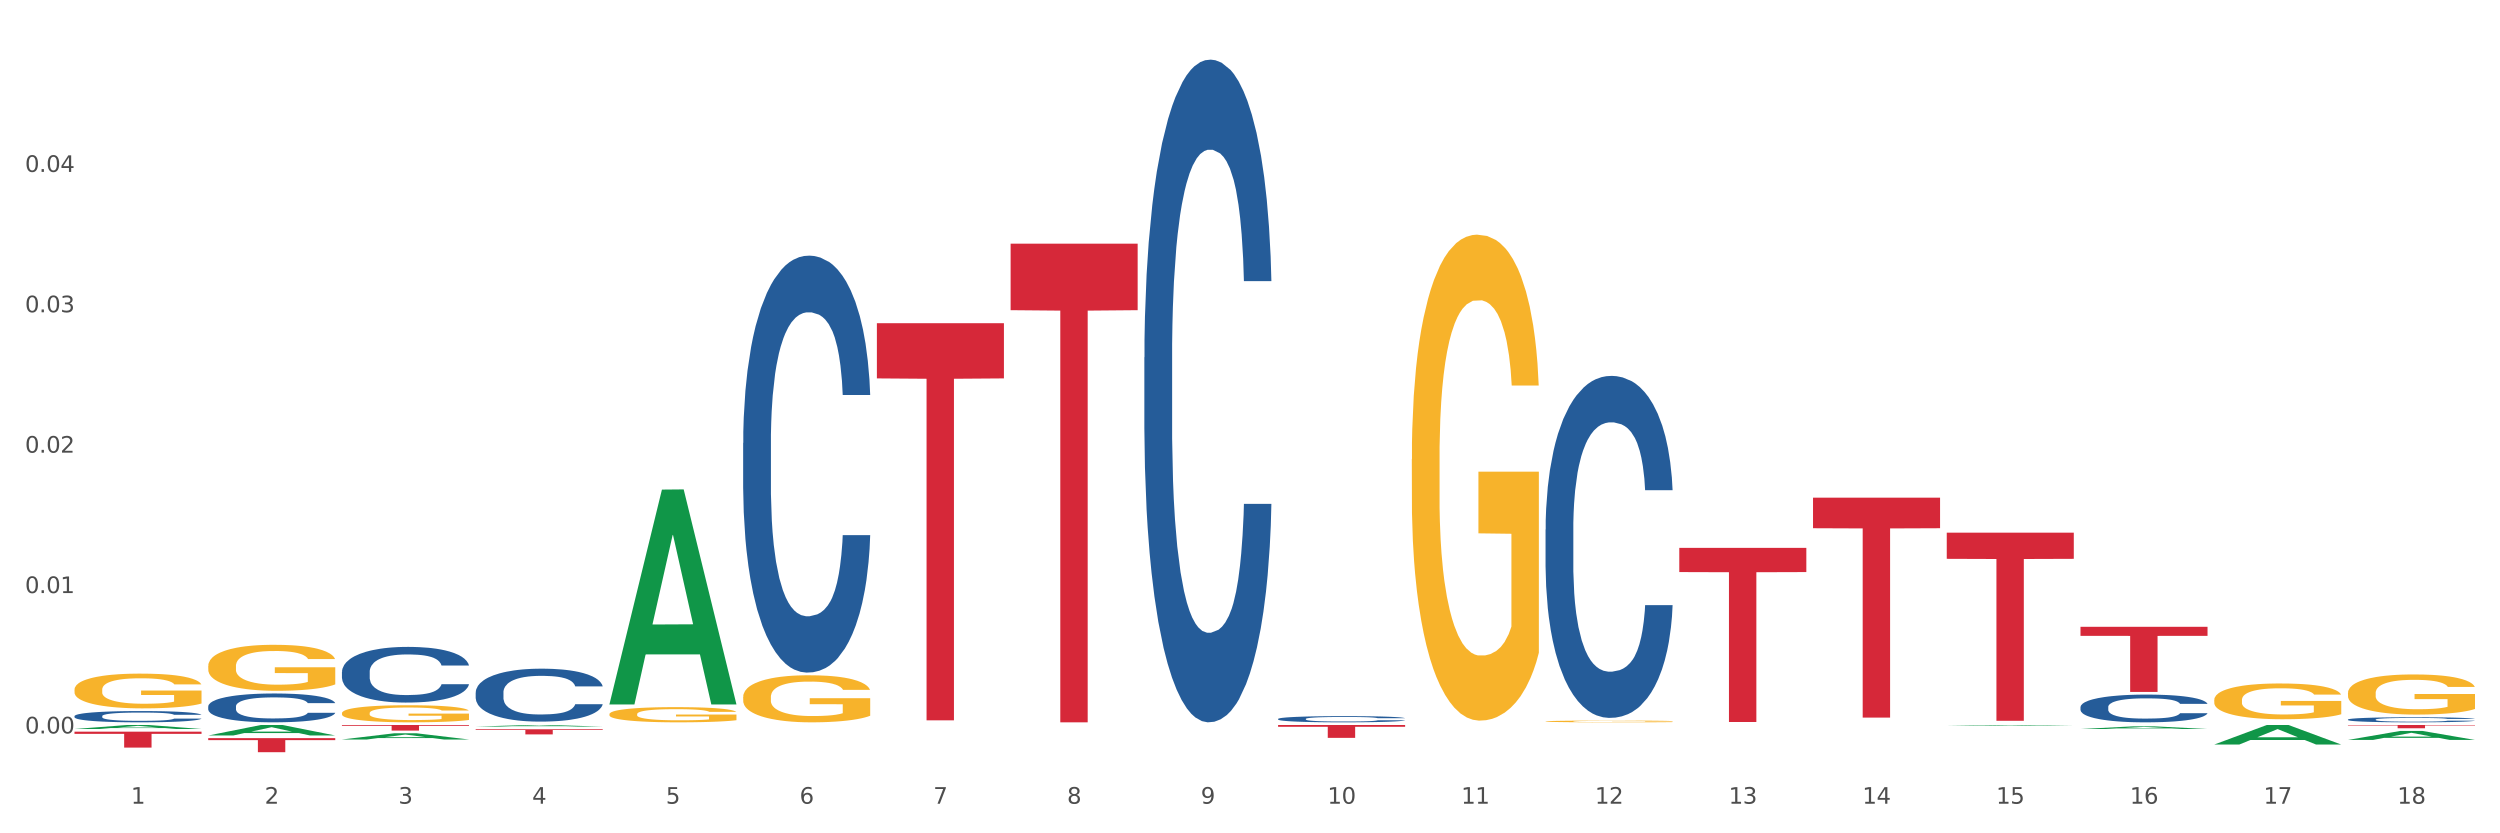 <?xml version="1.0" encoding="utf-8" standalone="no"?>
<!DOCTYPE svg PUBLIC "-//W3C//DTD SVG 1.1//EN"
  "http://www.w3.org/Graphics/SVG/1.1/DTD/svg11.dtd">
<svg xmlns:xlink="http://www.w3.org/1999/xlink" width="1080pt" height="360pt" viewBox="0 0 1080 360" xmlns="http://www.w3.org/2000/svg" version="1.1">
 <rect x="0" y="0" width="1080" height="360" fill="#333333" stroke="none"/>
 <defs>
  <style type="text/css">*{stroke-linejoin: round; stroke-linecap: butt}</style>
 </defs>
 <g id="figure_1">
  <g id="patch_1">
   <path d="M 0 360 
L 1080 360 
L 1080 0 
L 0 0 
z
" style="fill: #ffffff; stroke: #ffffff; stroke-linejoin: miter"/>
  </g>
  <g id="axes_1">
   <g id="matplotlib.axis_1">
    <g id="xtick_1">
     <g id="text_1">
      <!-- 1 -->
      <g style="fill: #4d4d4d" transform="translate(56.563 347.204) scale(0.096 -0.096)">
       <defs>
        <path id="DejaVuSans-31" d="M 794 531 
L 1825 531 
L 1825 4091 
L 703 3866 
L 703 4441 
L 1819 4666 
L 2450 4666 
L 2450 531 
L 3481 531 
L 3481 0 
L 794 0 
L 794 531 
z
" transform="scale(0.016)"/>
       </defs>
       <use xlink:href="#DejaVuSans-31"/>
      </g>
     </g>
    </g>
    <g id="xtick_2">
     <g id="text_2">
      <!-- 2 -->
      <g style="fill: #4d4d4d" transform="translate(114.336 347.204) scale(0.096 -0.096)">
       <defs>
        <path id="DejaVuSans-32" d="M 1228 531 
L 3431 531 
L 3431 0 
L 469 0 
L 469 531 
Q 828 903 1448 1529 
Q 2069 2156 2228 2338 
Q 2531 2678 2651 2914 
Q 2772 3150 2772 3378 
Q 2772 3750 2511 3984 
Q 2250 4219 1831 4219 
Q 1534 4219 1204 4116 
Q 875 4013 500 3803 
L 500 4441 
Q 881 4594 1212 4672 
Q 1544 4750 1819 4750 
Q 2544 4750 2975 4387 
Q 3406 4025 3406 3419 
Q 3406 3131 3298 2873 
Q 3191 2616 2906 2266 
Q 2828 2175 2409 1742 
Q 1991 1309 1228 531 
z
" transform="scale(0.016)"/>
       </defs>
       <use xlink:href="#DejaVuSans-32"/>
      </g>
     </g>
    </g>
    <g id="xtick_3">
     <g id="text_3">
      <!-- 3 -->
      <g style="fill: #4d4d4d" transform="translate(172.109 347.204) scale(0.096 -0.096)">
       <defs>
        <path id="DejaVuSans-33" d="M 2597 2516 
Q 3050 2419 3304 2112 
Q 3559 1806 3559 1356 
Q 3559 666 3084 287 
Q 2609 -91 1734 -91 
Q 1441 -91 1130 -33 
Q 819 25 488 141 
L 488 750 
Q 750 597 1062 519 
Q 1375 441 1716 441 
Q 2309 441 2620 675 
Q 2931 909 2931 1356 
Q 2931 1769 2642 2001 
Q 2353 2234 1838 2234 
L 1294 2234 
L 1294 2753 
L 1863 2753 
Q 2328 2753 2575 2939 
Q 2822 3125 2822 3475 
Q 2822 3834 2567 4026 
Q 2313 4219 1838 4219 
Q 1578 4219 1281 4162 
Q 984 4106 628 3988 
L 628 4550 
Q 988 4650 1302 4700 
Q 1616 4750 1894 4750 
Q 2613 4750 3031 4423 
Q 3450 4097 3450 3541 
Q 3450 3153 3228 2886 
Q 3006 2619 2597 2516 
z
" transform="scale(0.016)"/>
       </defs>
       <use xlink:href="#DejaVuSans-33"/>
      </g>
     </g>
    </g>
    <g id="xtick_4">
     <g id="text_4">
      <!-- 4 -->
      <g style="fill: #4d4d4d" transform="translate(229.882 347.204) scale(0.096 -0.096)">
       <defs>
        <path id="DejaVuSans-34" d="M 2419 4116 
L 825 1625 
L 2419 1625 
L 2419 4116 
z
M 2253 4666 
L 3047 4666 
L 3047 1625 
L 3713 1625 
L 3713 1100 
L 3047 1100 
L 3047 0 
L 2419 0 
L 2419 1100 
L 313 1100 
L 313 1709 
L 2253 4666 
z
" transform="scale(0.016)"/>
       </defs>
       <use xlink:href="#DejaVuSans-34"/>
      </g>
     </g>
    </g>
    <g id="xtick_5">
     <g id="text_5">
      <!-- 5 -->
      <g style="fill: #4d4d4d" transform="translate(287.655 347.204) scale(0.096 -0.096)">
       <defs>
        <path id="DejaVuSans-35" d="M 691 4666 
L 3169 4666 
L 3169 4134 
L 1269 4134 
L 1269 2991 
Q 1406 3038 1543 3061 
Q 1681 3084 1819 3084 
Q 2600 3084 3056 2656 
Q 3513 2228 3513 1497 
Q 3513 744 3044 326 
Q 2575 -91 1722 -91 
Q 1428 -91 1123 -41 
Q 819 9 494 109 
L 494 744 
Q 775 591 1075 516 
Q 1375 441 1709 441 
Q 2250 441 2565 725 
Q 2881 1009 2881 1497 
Q 2881 1984 2565 2268 
Q 2250 2553 1709 2553 
Q 1456 2553 1204 2497 
Q 953 2441 691 2322 
L 691 4666 
z
" transform="scale(0.016)"/>
       </defs>
       <use xlink:href="#DejaVuSans-35"/>
      </g>
     </g>
    </g>
    <g id="xtick_6">
     <g id="text_6">
      <!-- 6 -->
      <g style="fill: #4d4d4d" transform="translate(345.428 347.204) scale(0.096 -0.096)">
       <defs>
        <path id="DejaVuSans-36" d="M 2113 2584 
Q 1688 2584 1439 2293 
Q 1191 2003 1191 1497 
Q 1191 994 1439 701 
Q 1688 409 2113 409 
Q 2538 409 2786 701 
Q 3034 994 3034 1497 
Q 3034 2003 2786 2293 
Q 2538 2584 2113 2584 
z
M 3366 4563 
L 3366 3988 
Q 3128 4100 2886 4159 
Q 2644 4219 2406 4219 
Q 1781 4219 1451 3797 
Q 1122 3375 1075 2522 
Q 1259 2794 1537 2939 
Q 1816 3084 2150 3084 
Q 2853 3084 3261 2657 
Q 3669 2231 3669 1497 
Q 3669 778 3244 343 
Q 2819 -91 2113 -91 
Q 1303 -91 875 529 
Q 447 1150 447 2328 
Q 447 3434 972 4092 
Q 1497 4750 2381 4750 
Q 2619 4750 2861 4703 
Q 3103 4656 3366 4563 
z
" transform="scale(0.016)"/>
       </defs>
       <use xlink:href="#DejaVuSans-36"/>
      </g>
     </g>
    </g>
    <g id="xtick_7">
     <g id="text_7">
      <!-- 7 -->
      <g style="fill: #4d4d4d" transform="translate(403.201 347.204) scale(0.096 -0.096)">
       <defs>
        <path id="DejaVuSans-37" d="M 525 4666 
L 3525 4666 
L 3525 4397 
L 1831 0 
L 1172 0 
L 2766 4134 
L 525 4134 
L 525 4666 
z
" transform="scale(0.016)"/>
       </defs>
       <use xlink:href="#DejaVuSans-37"/>
      </g>
     </g>
    </g>
    <g id="xtick_8">
     <g id="text_8">
      <!-- 8 -->
      <g style="fill: #4d4d4d" transform="translate(460.974 347.204) scale(0.096 -0.096)">
       <defs>
        <path id="DejaVuSans-38" d="M 2034 2216 
Q 1584 2216 1326 1975 
Q 1069 1734 1069 1313 
Q 1069 891 1326 650 
Q 1584 409 2034 409 
Q 2484 409 2743 651 
Q 3003 894 3003 1313 
Q 3003 1734 2745 1975 
Q 2488 2216 2034 2216 
z
M 1403 2484 
Q 997 2584 770 2862 
Q 544 3141 544 3541 
Q 544 4100 942 4425 
Q 1341 4750 2034 4750 
Q 2731 4750 3128 4425 
Q 3525 4100 3525 3541 
Q 3525 3141 3298 2862 
Q 3072 2584 2669 2484 
Q 3125 2378 3379 2068 
Q 3634 1759 3634 1313 
Q 3634 634 3220 271 
Q 2806 -91 2034 -91 
Q 1263 -91 848 271 
Q 434 634 434 1313 
Q 434 1759 690 2068 
Q 947 2378 1403 2484 
z
M 1172 3481 
Q 1172 3119 1398 2916 
Q 1625 2713 2034 2713 
Q 2441 2713 2670 2916 
Q 2900 3119 2900 3481 
Q 2900 3844 2670 4047 
Q 2441 4250 2034 4250 
Q 1625 4250 1398 4047 
Q 1172 3844 1172 3481 
z
" transform="scale(0.016)"/>
       </defs>
       <use xlink:href="#DejaVuSans-38"/>
      </g>
     </g>
    </g>
    <g id="xtick_9">
     <g id="text_9">
      <!-- 9 -->
      <g style="fill: #4d4d4d" transform="translate(518.747 347.204) scale(0.096 -0.096)">
       <defs>
        <path id="DejaVuSans-39" d="M 703 97 
L 703 672 
Q 941 559 1184 500 
Q 1428 441 1663 441 
Q 2288 441 2617 861 
Q 2947 1281 2994 2138 
Q 2813 1869 2534 1725 
Q 2256 1581 1919 1581 
Q 1219 1581 811 2004 
Q 403 2428 403 3163 
Q 403 3881 828 4315 
Q 1253 4750 1959 4750 
Q 2769 4750 3195 4129 
Q 3622 3509 3622 2328 
Q 3622 1225 3098 567 
Q 2575 -91 1691 -91 
Q 1453 -91 1209 -44 
Q 966 3 703 97 
z
M 1959 2075 
Q 2384 2075 2632 2365 
Q 2881 2656 2881 3163 
Q 2881 3666 2632 3958 
Q 2384 4250 1959 4250 
Q 1534 4250 1286 3958 
Q 1038 3666 1038 3163 
Q 1038 2656 1286 2365 
Q 1534 2075 1959 2075 
z
" transform="scale(0.016)"/>
       </defs>
       <use xlink:href="#DejaVuSans-39"/>
      </g>
     </g>
    </g>
    <g id="xtick_10">
     <g id="text_10">
      <!-- 10 -->
      <g style="fill: #4d4d4d" transform="translate(573.466 347.204) scale(0.096 -0.096)">
       <defs>
        <path id="DejaVuSans-30" d="M 2034 4250 
Q 1547 4250 1301 3770 
Q 1056 3291 1056 2328 
Q 1056 1369 1301 889 
Q 1547 409 2034 409 
Q 2525 409 2770 889 
Q 3016 1369 3016 2328 
Q 3016 3291 2770 3770 
Q 2525 4250 2034 4250 
z
M 2034 4750 
Q 2819 4750 3233 4129 
Q 3647 3509 3647 2328 
Q 3647 1150 3233 529 
Q 2819 -91 2034 -91 
Q 1250 -91 836 529 
Q 422 1150 422 2328 
Q 422 3509 836 4129 
Q 1250 4750 2034 4750 
z
" transform="scale(0.016)"/>
       </defs>
       <use xlink:href="#DejaVuSans-31"/>
       <use xlink:href="#DejaVuSans-30" transform="translate(63.623 0)"/>
      </g>
     </g>
    </g>
    <g id="xtick_11">
     <g id="text_11">
      <!-- 11 -->
      <g style="fill: #4d4d4d" transform="translate(631.239 347.204) scale(0.096 -0.096)">
       <use xlink:href="#DejaVuSans-31"/>
       <use xlink:href="#DejaVuSans-31" transform="translate(63.623 0)"/>
      </g>
     </g>
    </g>
    <g id="xtick_12">
     <g id="text_12">
      <!-- 12 -->
      <g style="fill: #4d4d4d" transform="translate(689.012 347.204) scale(0.096 -0.096)">
       <use xlink:href="#DejaVuSans-31"/>
       <use xlink:href="#DejaVuSans-32" transform="translate(63.623 0)"/>
      </g>
     </g>
    </g>
    <g id="xtick_13">
     <g id="text_13">
      <!-- 13 -->
      <g style="fill: #4d4d4d" transform="translate(746.785 347.204) scale(0.096 -0.096)">
       <use xlink:href="#DejaVuSans-31"/>
       <use xlink:href="#DejaVuSans-33" transform="translate(63.623 0)"/>
      </g>
     </g>
    </g>
    <g id="xtick_14">
     <g id="text_14">
      <!-- 14 -->
      <g style="fill: #4d4d4d" transform="translate(804.558 347.204) scale(0.096 -0.096)">
       <use xlink:href="#DejaVuSans-31"/>
       <use xlink:href="#DejaVuSans-34" transform="translate(63.623 0)"/>
      </g>
     </g>
    </g>
    <g id="xtick_15">
     <g id="text_15">
      <!-- 15 -->
      <g style="fill: #4d4d4d" transform="translate(862.331 347.204) scale(0.096 -0.096)">
       <use xlink:href="#DejaVuSans-31"/>
       <use xlink:href="#DejaVuSans-35" transform="translate(63.623 0)"/>
      </g>
     </g>
    </g>
    <g id="xtick_16">
     <g id="text_16">
      <!-- 16 -->
      <g style="fill: #4d4d4d" transform="translate(920.104 347.204) scale(0.096 -0.096)">
       <use xlink:href="#DejaVuSans-31"/>
       <use xlink:href="#DejaVuSans-36" transform="translate(63.623 0)"/>
      </g>
     </g>
    </g>
    <g id="xtick_17">
     <g id="text_17">
      <!-- 17 -->
      <g style="fill: #4d4d4d" transform="translate(977.877 347.204) scale(0.096 -0.096)">
       <use xlink:href="#DejaVuSans-31"/>
       <use xlink:href="#DejaVuSans-37" transform="translate(63.623 0)"/>
      </g>
     </g>
    </g>
    <g id="xtick_18">
     <g id="text_18">
      <!-- 18 -->
      <g style="fill: #4d4d4d" transform="translate(1035.65 347.204) scale(0.096 -0.096)">
       <use xlink:href="#DejaVuSans-31"/>
       <use xlink:href="#DejaVuSans-38" transform="translate(63.623 0)"/>
      </g>
     </g>
    </g>
    <g id="xtick_19"/>
    <g id="xtick_20"/>
    <g id="xtick_21"/>
    <g id="xtick_22"/>
    <g id="xtick_23"/>
    <g id="xtick_24"/>
    <g id="xtick_25"/>
    <g id="xtick_26"/>
    <g id="xtick_27"/>
    <g id="xtick_28"/>
    <g id="xtick_29"/>
    <g id="xtick_30"/>
    <g id="xtick_31"/>
    <g id="xtick_32"/>
    <g id="xtick_33"/>
    <g id="xtick_34"/>
    <g id="xtick_35"/>
   </g>
   <g id="matplotlib.axis_2">
    <g id="ytick_1">
     <g id="text_19">
      <!-- 0.00 -->
      <g style="fill: #4d4d4d" transform="translate(10.8 316.846) scale(0.096 -0.096)">
       <defs>
        <path id="DejaVuSans-2e" d="M 684 794 
L 1344 794 
L 1344 0 
L 684 0 
L 684 794 
z
" transform="scale(0.016)"/>
       </defs>
       <use xlink:href="#DejaVuSans-30"/>
       <use xlink:href="#DejaVuSans-2e" transform="translate(63.623 0)"/>
       <use xlink:href="#DejaVuSans-30" transform="translate(95.41 0)"/>
       <use xlink:href="#DejaVuSans-30" transform="translate(159.033 0)"/>
      </g>
     </g>
    </g>
    <g id="ytick_2">
     <g id="text_20">
      <!-- 0.01 -->
      <g style="fill: #4d4d4d" transform="translate(10.8 256.201) scale(0.096 -0.096)">
       <use xlink:href="#DejaVuSans-30"/>
       <use xlink:href="#DejaVuSans-2e" transform="translate(63.623 0)"/>
       <use xlink:href="#DejaVuSans-30" transform="translate(95.41 0)"/>
       <use xlink:href="#DejaVuSans-31" transform="translate(159.033 0)"/>
      </g>
     </g>
    </g>
    <g id="ytick_3">
     <g id="text_21">
      <!-- 0.02 -->
      <g style="fill: #4d4d4d" transform="translate(10.8 195.555) scale(0.096 -0.096)">
       <use xlink:href="#DejaVuSans-30"/>
       <use xlink:href="#DejaVuSans-2e" transform="translate(63.623 0)"/>
       <use xlink:href="#DejaVuSans-30" transform="translate(95.41 0)"/>
       <use xlink:href="#DejaVuSans-32" transform="translate(159.033 0)"/>
      </g>
     </g>
    </g>
    <g id="ytick_4">
     <g id="text_22">
      <!-- 0.03 -->
      <g style="fill: #4d4d4d" transform="translate(10.8 134.909) scale(0.096 -0.096)">
       <use xlink:href="#DejaVuSans-30"/>
       <use xlink:href="#DejaVuSans-2e" transform="translate(63.623 0)"/>
       <use xlink:href="#DejaVuSans-30" transform="translate(95.41 0)"/>
       <use xlink:href="#DejaVuSans-33" transform="translate(159.033 0)"/>
      </g>
     </g>
    </g>
    <g id="ytick_5">
     <g id="text_23">
      <!-- 0.04 -->
      <g style="fill: #4d4d4d" transform="translate(10.8 74.263) scale(0.096 -0.096)">
       <use xlink:href="#DejaVuSans-30"/>
       <use xlink:href="#DejaVuSans-2e" transform="translate(63.623 0)"/>
       <use xlink:href="#DejaVuSans-30" transform="translate(95.41 0)"/>
       <use xlink:href="#DejaVuSans-34" transform="translate(159.033 0)"/>
      </g>
     </g>
    </g>
    <g id="ytick_6"/>
    <g id="ytick_7"/>
    <g id="ytick_8"/>
    <g id="ytick_9"/>
    <g id="ytick_10"/>
   </g>
   <g id="PolyCollection_1">
    <path d="M 147.721 308.076 
L 147.786 308.069 
L 147.786 307.826 
L 147.915 307.617 
L 148.563 307.111 
L 149.535 306.692 
L 150.248 306.47 
L 150.961 306.288 
L 151.803 306.106 
L 152.84 305.917 
L 154.719 305.64 
L 155.886 305.498 
L 157.311 305.35 
L 159.903 305.134 
L 161.782 305.013 
L 163.726 304.911 
L 166.901 304.79 
L 168.975 304.736 
L 171.178 304.695 
L 173.835 304.668 
L 175.844 304.662 
L 180.25 304.682 
L 184.008 304.743 
L 185.822 304.79 
L 188.155 304.871 
L 189.386 304.925 
L 191.395 305.033 
L 193.469 305.174 
L 194.894 305.296 
L 197.033 305.525 
L 198.653 305.755 
L 200.143 306.038 
L 200.921 306.234 
L 201.504 306.416 
L 202.022 306.625 
L 202.54 306.956 
L 190.877 306.956 
L 190.423 306.719 
L 189.71 306.497 
L 188.674 306.281 
L 187.766 306.146 
L 186.211 305.977 
L 184.786 305.869 
L 183.295 305.788 
L 181.481 305.721 
L 180.055 305.687 
L 178.047 305.66 
L 174.094 305.667 
L 171.437 305.721 
L 169.623 305.788 
L 168.456 305.849 
L 167.42 305.917 
L 166.253 306.011 
L 164.893 306.153 
L 163.921 306.281 
L 162.949 306.443 
L 162.171 306.605 
L 161.458 306.794 
L 160.875 306.996 
L 160.421 307.205 
L 160.033 307.462 
L 159.709 307.887 
L 159.709 308.811 
L 159.838 309.02 
L 160.162 309.297 
L 160.551 309.506 
L 161.199 309.756 
L 161.782 309.924 
L 162.884 310.167 
L 164.115 310.369 
L 165.087 310.498 
L 166.059 310.606 
L 167.744 310.754 
L 169.623 310.875 
L 171.243 310.95 
L 173.446 311.017 
L 174.936 311.044 
L 176.232 311.058 
L 179.407 311.058 
L 181.675 311.037 
L 184.203 310.99 
L 186.146 310.929 
L 187.766 310.855 
L 189.581 310.734 
L 190.747 310.619 
L 190.747 309.209 
L 176.491 309.202 
L 176.491 308.264 
L 202.605 308.264 
L 202.605 311.017 
L 201.504 311.159 
L 200.273 311.287 
L 198.977 311.402 
L 197.033 311.543 
L 194.7 311.678 
L 192.626 311.773 
L 190.423 311.854 
L 187.831 311.928 
L 184.462 311.995 
L 182.388 312.022 
L 179.796 312.043 
L 176.751 312.049 
L 174.094 312.036 
L 171.502 312.002 
L 168.78 311.941 
L 166.124 311.854 
L 164.115 311.766 
L 162.106 311.658 
L 159.968 311.516 
L 158.283 311.381 
L 156.987 311.26 
L 155.562 311.105 
L 154.006 310.902 
L 152.84 310.72 
L 151.803 310.531 
L 150.702 310.289 
L 149.924 310.079 
L 149.147 309.816 
L 148.693 309.621 
L 148.175 309.317 
L 147.786 308.892 
L 147.721 308.076 
z
" clip-path="url(#pb1197053a6)" style="fill: #f7b32b"/>
    <path d="M 263.267 308.516 
L 263.332 308.51 
L 263.332 308.294 
L 263.461 308.108 
L 264.109 307.658 
L 265.081 307.286 
L 265.794 307.088 
L 266.507 306.926 
L 267.349 306.764 
L 268.386 306.596 
L 270.265 306.35 
L 271.432 306.224 
L 272.857 306.092 
L 275.449 305.9 
L 277.328 305.792 
L 279.272 305.702 
L 282.447 305.594 
L 284.521 305.546 
L 286.724 305.51 
L 289.381 305.486 
L 291.389 305.48 
L 295.796 305.498 
L 299.554 305.552 
L 301.368 305.594 
L 303.701 305.666 
L 304.932 305.714 
L 306.941 305.81 
L 309.015 305.936 
L 310.44 306.044 
L 312.579 306.248 
L 314.199 306.452 
L 315.689 306.704 
L 316.466 306.878 
L 317.05 307.04 
L 317.568 307.226 
L 318.086 307.52 
L 306.423 307.52 
L 305.969 307.31 
L 305.256 307.112 
L 304.22 306.92 
L 303.312 306.8 
L 301.757 306.65 
L 300.332 306.554 
L 298.841 306.482 
L 297.027 306.422 
L 295.601 306.392 
L 293.593 306.368 
L 289.64 306.374 
L 286.983 306.422 
L 285.169 306.482 
L 284.002 306.536 
L 282.966 306.596 
L 281.799 306.68 
L 280.439 306.806 
L 279.467 306.92 
L 278.495 307.064 
L 277.717 307.208 
L 277.004 307.376 
L 276.421 307.556 
L 275.967 307.742 
L 275.579 307.97 
L 275.255 308.348 
L 275.255 309.17 
L 275.384 309.356 
L 275.708 309.602 
L 276.097 309.788 
L 276.745 310.01 
L 277.328 310.16 
L 278.43 310.376 
L 279.661 310.556 
L 280.633 310.67 
L 281.605 310.766 
L 283.29 310.898 
L 285.169 311.006 
L 286.789 311.071 
L 288.992 311.131 
L 290.482 311.155 
L 291.778 311.167 
L 294.953 311.167 
L 297.221 311.149 
L 299.748 311.107 
L 301.692 311.053 
L 303.312 310.988 
L 305.127 310.88 
L 306.293 310.778 
L 306.293 309.524 
L 292.037 309.518 
L 292.037 308.684 
L 318.151 308.684 
L 318.151 311.131 
L 317.05 311.257 
L 315.819 311.371 
L 314.523 311.473 
L 312.579 311.599 
L 310.246 311.719 
L 308.172 311.803 
L 305.969 311.875 
L 303.377 311.941 
L 300.008 312.001 
L 297.934 312.025 
L 295.342 312.043 
L 292.297 312.049 
L 289.64 312.037 
L 287.048 312.007 
L 284.326 311.953 
L 281.67 311.875 
L 279.661 311.797 
L 277.652 311.701 
L 275.514 311.575 
L 273.829 311.455 
L 272.533 311.347 
L 271.108 311.209 
L 269.552 311.03 
L 268.386 310.868 
L 267.349 310.7 
L 266.248 310.484 
L 265.47 310.298 
L 264.692 310.064 
L 264.239 309.89 
L 263.721 309.62 
L 263.332 309.242 
L 263.267 308.516 
z
" clip-path="url(#pb1197053a6)" style="fill: #f7b32b"/>
    <path d="M 32.175 297.941 
L 32.24 297.928 
L 32.24 297.434 
L 32.369 297.009 
L 33.017 295.981 
L 33.989 295.13 
L 34.702 294.678 
L 35.415 294.308 
L 36.257 293.938 
L 37.294 293.554 
L 39.173 292.991 
L 40.34 292.704 
L 41.765 292.402 
L 44.357 291.963 
L 46.236 291.716 
L 48.18 291.511 
L 51.355 291.264 
L 53.429 291.154 
L 55.632 291.072 
L 58.289 291.017 
L 60.298 291.003 
L 64.704 291.044 
L 68.462 291.168 
L 70.277 291.264 
L 72.609 291.428 
L 73.84 291.538 
L 75.849 291.757 
L 77.923 292.045 
L 79.348 292.292 
L 81.487 292.758 
L 83.107 293.225 
L 84.597 293.8 
L 85.375 294.198 
L 85.958 294.568 
L 86.476 294.993 
L 86.995 295.665 
L 75.331 295.665 
L 74.877 295.185 
L 74.164 294.733 
L 73.128 294.294 
L 72.22 294.02 
L 70.665 293.677 
L 69.24 293.458 
L 67.749 293.293 
L 65.935 293.156 
L 64.509 293.087 
L 62.501 293.033 
L 58.548 293.046 
L 55.891 293.156 
L 54.077 293.293 
L 52.911 293.417 
L 51.874 293.554 
L 50.707 293.746 
L 49.347 294.034 
L 48.375 294.294 
L 47.403 294.623 
L 46.625 294.952 
L 45.912 295.336 
L 45.329 295.748 
L 44.876 296.173 
L 44.487 296.694 
L 44.163 297.557 
L 44.163 299.436 
L 44.292 299.861 
L 44.616 300.423 
L 45.005 300.848 
L 45.653 301.356 
L 46.236 301.698 
L 47.338 302.192 
L 48.569 302.603 
L 49.541 302.864 
L 50.513 303.083 
L 52.198 303.385 
L 54.077 303.632 
L 55.697 303.783 
L 57.9 303.92 
L 59.39 303.974 
L 60.686 304.002 
L 63.861 304.002 
L 66.129 303.961 
L 68.657 303.865 
L 70.601 303.741 
L 72.22 303.591 
L 74.035 303.344 
L 75.201 303.111 
L 75.201 300.245 
L 60.946 300.231 
L 60.946 298.325 
L 87.059 298.325 
L 87.059 303.92 
L 85.958 304.208 
L 84.727 304.468 
L 83.431 304.701 
L 81.487 304.989 
L 79.154 305.263 
L 77.08 305.455 
L 74.877 305.62 
L 72.285 305.771 
L 68.916 305.908 
L 66.842 305.963 
L 64.25 306.004 
L 61.205 306.018 
L 58.548 305.99 
L 55.956 305.922 
L 53.235 305.798 
L 50.578 305.62 
L 48.569 305.442 
L 46.56 305.222 
L 44.422 304.934 
L 42.737 304.66 
L 41.441 304.413 
L 40.016 304.098 
L 38.46 303.687 
L 37.294 303.316 
L 36.257 302.932 
L 35.156 302.439 
L 34.378 302.014 
L 33.601 301.479 
L 33.147 301.081 
L 32.629 300.464 
L 32.24 299.6 
L 32.175 297.941 
z
" clip-path="url(#pb1197053a6)" style="fill: #f7b32b"/>
    <path d="M 89.948 287.74 
L 90.013 287.722 
L 90.013 287.068 
L 90.142 286.505 
L 90.79 285.143 
L 91.762 284.018 
L 92.475 283.418 
L 93.188 282.928 
L 94.03 282.438 
L 95.067 281.929 
L 96.946 281.185 
L 98.113 280.803 
L 99.538 280.404 
L 102.13 279.823 
L 104.009 279.496 
L 105.953 279.223 
L 109.128 278.896 
L 111.202 278.751 
L 113.405 278.642 
L 116.062 278.57 
L 118.071 278.551 
L 122.477 278.606 
L 126.235 278.769 
L 128.049 278.896 
L 130.382 279.114 
L 131.613 279.26 
L 133.622 279.55 
L 135.696 279.932 
L 137.121 280.258 
L 139.26 280.876 
L 140.88 281.493 
L 142.37 282.256 
L 143.148 282.783 
L 143.731 283.273 
L 144.249 283.836 
L 144.768 284.726 
L 133.104 284.726 
L 132.65 284.09 
L 131.937 283.491 
L 130.901 282.91 
L 129.993 282.547 
L 128.438 282.093 
L 127.013 281.802 
L 125.522 281.584 
L 123.708 281.403 
L 122.282 281.312 
L 120.274 281.239 
L 116.321 281.257 
L 113.664 281.403 
L 111.85 281.584 
L 110.684 281.748 
L 109.647 281.929 
L 108.48 282.183 
L 107.12 282.565 
L 106.148 282.91 
L 105.176 283.346 
L 104.398 283.781 
L 103.685 284.29 
L 103.102 284.835 
L 102.648 285.398 
L 102.26 286.088 
L 101.936 287.232 
L 101.936 289.72 
L 102.065 290.283 
L 102.389 291.027 
L 102.778 291.59 
L 103.426 292.262 
L 104.009 292.716 
L 105.111 293.37 
L 106.342 293.915 
L 107.314 294.26 
L 108.286 294.55 
L 109.971 294.95 
L 111.85 295.277 
L 113.47 295.476 
L 115.673 295.658 
L 117.163 295.731 
L 118.459 295.767 
L 121.634 295.767 
L 123.902 295.712 
L 126.43 295.585 
L 128.373 295.422 
L 129.993 295.222 
L 131.808 294.895 
L 132.974 294.587 
L 132.974 290.791 
L 118.719 290.773 
L 118.719 288.249 
L 144.832 288.249 
L 144.832 295.658 
L 143.731 296.039 
L 142.5 296.384 
L 141.204 296.693 
L 139.26 297.074 
L 136.927 297.438 
L 134.853 297.692 
L 132.65 297.91 
L 130.058 298.11 
L 126.689 298.291 
L 124.615 298.364 
L 122.023 298.418 
L 118.978 298.436 
L 116.321 298.4 
L 113.729 298.309 
L 111.007 298.146 
L 108.351 297.91 
L 106.342 297.674 
L 104.333 297.383 
L 102.195 297.002 
L 100.51 296.639 
L 99.214 296.312 
L 97.789 295.894 
L 96.233 295.349 
L 95.067 294.859 
L 94.03 294.351 
L 92.929 293.697 
L 92.151 293.134 
L 91.374 292.426 
L 90.92 291.899 
L 90.402 291.082 
L 90.013 289.938 
L 89.948 287.74 
z
" clip-path="url(#pb1197053a6)" style="fill: #f7b32b"/>
    <path d="M 1014.316 299.373 
L 1014.38 299.358 
L 1014.38 298.787 
L 1014.51 298.296 
L 1015.158 297.108 
L 1016.13 296.126 
L 1016.843 295.603 
L 1017.556 295.176 
L 1018.398 294.748 
L 1019.435 294.304 
L 1021.314 293.655 
L 1022.48 293.322 
L 1023.906 292.974 
L 1026.498 292.467 
L 1028.377 292.182 
L 1030.321 291.944 
L 1033.496 291.659 
L 1035.57 291.532 
L 1037.773 291.437 
L 1040.429 291.374 
L 1042.438 291.358 
L 1046.845 291.405 
L 1050.603 291.548 
L 1052.417 291.659 
L 1054.75 291.849 
L 1055.981 291.976 
L 1057.99 292.229 
L 1060.063 292.562 
L 1061.489 292.847 
L 1063.627 293.386 
L 1065.247 293.924 
L 1066.738 294.589 
L 1067.515 295.049 
L 1068.098 295.477 
L 1068.617 295.968 
L 1069.135 296.744 
L 1057.471 296.744 
L 1057.018 296.189 
L 1056.305 295.667 
L 1055.268 295.16 
L 1054.361 294.843 
L 1052.806 294.447 
L 1051.38 294.193 
L 1049.89 294.003 
L 1048.076 293.845 
L 1046.65 293.766 
L 1044.641 293.702 
L 1040.689 293.718 
L 1038.032 293.845 
L 1036.218 294.003 
L 1035.051 294.146 
L 1034.014 294.304 
L 1032.848 294.526 
L 1031.487 294.859 
L 1030.515 295.16 
L 1029.543 295.54 
L 1028.766 295.92 
L 1028.053 296.364 
L 1027.47 296.839 
L 1027.016 297.33 
L 1026.627 297.932 
L 1026.303 298.93 
L 1026.303 301.1 
L 1026.433 301.591 
L 1026.757 302.241 
L 1027.146 302.732 
L 1027.794 303.318 
L 1028.377 303.714 
L 1029.479 304.284 
L 1030.71 304.759 
L 1031.682 305.06 
L 1032.654 305.314 
L 1034.338 305.662 
L 1036.218 305.947 
L 1037.838 306.122 
L 1040.041 306.28 
L 1041.531 306.344 
L 1042.827 306.375 
L 1046.002 306.375 
L 1048.27 306.328 
L 1050.797 306.217 
L 1052.741 306.074 
L 1054.361 305.9 
L 1056.176 305.615 
L 1057.342 305.346 
L 1057.342 302.035 
L 1043.086 302.019 
L 1043.086 299.817 
L 1069.2 299.817 
L 1069.2 306.28 
L 1068.098 306.613 
L 1066.867 306.914 
L 1065.571 307.183 
L 1063.627 307.516 
L 1061.295 307.833 
L 1059.221 308.054 
L 1057.018 308.244 
L 1054.426 308.419 
L 1051.056 308.577 
L 1048.983 308.64 
L 1046.391 308.688 
L 1043.345 308.704 
L 1040.689 308.672 
L 1038.097 308.593 
L 1035.375 308.45 
L 1032.718 308.244 
L 1030.71 308.039 
L 1028.701 307.785 
L 1026.563 307.452 
L 1024.878 307.136 
L 1023.582 306.85 
L 1022.156 306.486 
L 1020.601 306.011 
L 1019.435 305.583 
L 1018.398 305.14 
L 1017.296 304.569 
L 1016.519 304.078 
L 1015.741 303.46 
L 1015.288 303.001 
L 1014.769 302.288 
L 1014.38 301.29 
L 1014.316 299.373 
z
" clip-path="url(#pb1197053a6)" style="fill: #f7b32b"/>
    <path d="M 956.543 302.402 
L 956.607 302.388 
L 956.607 301.88 
L 956.737 301.442 
L 957.385 300.384 
L 958.357 299.509 
L 959.07 299.043 
L 959.783 298.662 
L 960.625 298.281 
L 961.662 297.886 
L 963.541 297.307 
L 964.707 297.011 
L 966.133 296.7 
L 968.725 296.249 
L 970.604 295.995 
L 972.548 295.783 
L 975.723 295.529 
L 977.797 295.416 
L 980 295.331 
L 982.656 295.275 
L 984.665 295.261 
L 989.072 295.303 
L 992.83 295.43 
L 994.644 295.529 
L 996.977 295.698 
L 998.208 295.811 
L 1000.217 296.037 
L 1002.29 296.333 
L 1003.716 296.587 
L 1005.854 297.067 
L 1007.474 297.547 
L 1008.965 298.14 
L 1009.742 298.549 
L 1010.325 298.93 
L 1010.844 299.368 
L 1011.362 300.059 
L 999.698 300.059 
L 999.245 299.565 
L 998.532 299.1 
L 997.495 298.648 
L 996.588 298.366 
L 995.033 298.013 
L 993.607 297.787 
L 992.117 297.618 
L 990.303 297.477 
L 988.877 297.406 
L 986.868 297.35 
L 982.916 297.364 
L 980.259 297.477 
L 978.445 297.618 
L 977.278 297.745 
L 976.241 297.886 
L 975.075 298.083 
L 973.714 298.38 
L 972.742 298.648 
L 971.77 298.987 
L 970.993 299.325 
L 970.28 299.721 
L 969.697 300.144 
L 969.243 300.581 
L 968.854 301.118 
L 968.53 302.007 
L 968.53 303.94 
L 968.66 304.378 
L 968.984 304.956 
L 969.373 305.394 
L 970.021 305.916 
L 970.604 306.269 
L 971.706 306.777 
L 972.937 307.2 
L 973.909 307.469 
L 974.881 307.694 
L 976.565 308.005 
L 978.445 308.259 
L 980.065 308.414 
L 982.268 308.555 
L 983.758 308.612 
L 985.054 308.64 
L 988.229 308.64 
L 990.497 308.598 
L 993.024 308.499 
L 994.968 308.372 
L 996.588 308.217 
L 998.403 307.963 
L 999.569 307.723 
L 999.569 304.773 
L 985.313 304.759 
L 985.313 302.797 
L 1011.427 302.797 
L 1011.427 308.555 
L 1010.325 308.852 
L 1009.094 309.12 
L 1007.798 309.36 
L 1005.854 309.656 
L 1003.522 309.938 
L 1001.448 310.136 
L 999.245 310.305 
L 996.653 310.461 
L 993.283 310.602 
L 991.21 310.658 
L 988.618 310.7 
L 985.572 310.715 
L 982.916 310.686 
L 980.324 310.616 
L 977.602 310.489 
L 974.945 310.305 
L 972.937 310.122 
L 970.928 309.896 
L 968.79 309.6 
L 967.105 309.317 
L 965.809 309.063 
L 964.383 308.739 
L 962.828 308.315 
L 961.662 307.934 
L 960.625 307.539 
L 959.523 307.031 
L 958.746 306.594 
L 957.968 306.043 
L 957.515 305.634 
L 956.996 304.999 
L 956.607 304.11 
L 956.543 302.402 
z
" clip-path="url(#pb1197053a6)" style="fill: #f7b32b"/>
    <path d="M 667.678 311.64 
L 667.743 311.639 
L 667.743 311.614 
L 667.872 311.592 
L 668.52 311.54 
L 669.492 311.497 
L 670.205 311.474 
L 670.918 311.455 
L 671.76 311.437 
L 672.797 311.417 
L 674.676 311.389 
L 675.842 311.374 
L 677.268 311.359 
L 679.86 311.336 
L 681.739 311.324 
L 683.683 311.313 
L 686.858 311.301 
L 688.932 311.295 
L 691.135 311.291 
L 693.792 311.288 
L 695.8 311.288 
L 700.207 311.29 
L 703.965 311.296 
L 705.779 311.301 
L 708.112 311.309 
L 709.343 311.315 
L 711.352 311.326 
L 713.426 311.341 
L 714.851 311.353 
L 716.989 311.377 
L 718.609 311.4 
L 720.1 311.43 
L 720.877 311.45 
L 721.461 311.469 
L 721.979 311.49 
L 722.497 311.524 
L 710.834 311.524 
L 710.38 311.5 
L 709.667 311.477 
L 708.63 311.455 
L 707.723 311.441 
L 706.168 311.423 
L 704.743 311.412 
L 703.252 311.404 
L 701.438 311.397 
L 700.012 311.393 
L 698.003 311.391 
L 694.051 311.391 
L 691.394 311.397 
L 689.58 311.404 
L 688.413 311.41 
L 687.377 311.417 
L 686.21 311.427 
L 684.849 311.441 
L 683.877 311.455 
L 682.905 311.471 
L 682.128 311.488 
L 681.415 311.508 
L 680.832 311.528 
L 680.378 311.55 
L 679.99 311.576 
L 679.666 311.62 
L 679.666 311.716 
L 679.795 311.737 
L 680.119 311.766 
L 680.508 311.787 
L 681.156 311.813 
L 681.739 311.83 
L 682.841 311.855 
L 684.072 311.876 
L 685.044 311.889 
L 686.016 311.901 
L 687.701 311.916 
L 689.58 311.928 
L 691.2 311.936 
L 693.403 311.943 
L 694.893 311.946 
L 696.189 311.947 
L 699.364 311.947 
L 701.632 311.945 
L 704.159 311.94 
L 706.103 311.934 
L 707.723 311.926 
L 709.538 311.914 
L 710.704 311.902 
L 710.704 311.757 
L 696.448 311.756 
L 696.448 311.659 
L 722.562 311.659 
L 722.562 311.943 
L 721.461 311.958 
L 720.229 311.971 
L 718.933 311.983 
L 716.989 311.997 
L 714.657 312.011 
L 712.583 312.021 
L 710.38 312.029 
L 707.788 312.037 
L 704.419 312.044 
L 702.345 312.047 
L 699.753 312.049 
L 696.708 312.049 
L 694.051 312.048 
L 691.459 312.045 
L 688.737 312.038 
L 686.081 312.029 
L 684.072 312.02 
L 682.063 312.009 
L 679.925 311.994 
L 678.24 311.981 
L 676.944 311.968 
L 675.518 311.952 
L 673.963 311.931 
L 672.797 311.912 
L 671.76 311.893 
L 670.659 311.868 
L 669.881 311.846 
L 669.103 311.819 
L 668.65 311.799 
L 668.131 311.768 
L 667.743 311.724 
L 667.678 311.64 
z
" clip-path="url(#pb1197053a6)" style="fill: #f7b32b"/>
    <path d="M 609.905 198.381 
L 609.97 198.19 
L 609.97 191.287 
L 610.099 185.343 
L 610.747 170.963 
L 611.719 159.075 
L 612.432 152.748 
L 613.145 147.571 
L 613.987 142.394 
L 615.024 137.025 
L 616.903 129.164 
L 618.069 125.137 
L 619.495 120.919 
L 622.087 114.783 
L 623.966 111.332 
L 625.91 108.456 
L 629.085 105.004 
L 631.159 103.471 
L 633.362 102.32 
L 636.019 101.553 
L 638.027 101.361 
L 642.434 101.937 
L 646.192 103.662 
L 648.006 105.004 
L 650.339 107.305 
L 651.57 108.839 
L 653.579 111.907 
L 655.653 115.934 
L 657.078 119.385 
L 659.216 125.904 
L 660.836 132.423 
L 662.327 140.476 
L 663.104 146.037 
L 663.688 151.214 
L 664.206 157.158 
L 664.724 166.553 
L 653.061 166.553 
L 652.607 159.842 
L 651.894 153.514 
L 650.857 147.379 
L 649.95 143.544 
L 648.395 138.751 
L 646.97 135.683 
L 645.479 133.382 
L 643.665 131.464 
L 642.239 130.506 
L 640.231 129.739 
L 636.278 129.931 
L 633.621 131.464 
L 631.807 133.382 
L 630.64 135.108 
L 629.604 137.025 
L 628.437 139.709 
L 627.076 143.736 
L 626.104 147.379 
L 625.132 151.981 
L 624.355 156.582 
L 623.642 161.951 
L 623.059 167.703 
L 622.605 173.647 
L 622.217 180.933 
L 621.893 193.013 
L 621.893 219.281 
L 622.022 225.225 
L 622.346 233.086 
L 622.735 239.03 
L 623.383 246.125 
L 623.966 250.918 
L 625.068 257.821 
L 626.299 263.573 
L 627.271 267.216 
L 628.243 270.284 
L 629.928 274.502 
L 631.807 277.953 
L 633.427 280.062 
L 635.63 281.98 
L 637.12 282.747 
L 638.416 283.13 
L 641.591 283.13 
L 643.859 282.555 
L 646.386 281.213 
L 648.33 279.487 
L 649.95 277.378 
L 651.765 273.927 
L 652.931 270.667 
L 652.931 230.594 
L 638.675 230.402 
L 638.675 203.75 
L 664.789 203.75 
L 664.789 281.98 
L 663.688 286.006 
L 662.456 289.649 
L 661.16 292.909 
L 659.216 296.935 
L 656.884 300.77 
L 654.81 303.455 
L 652.607 305.755 
L 650.015 307.865 
L 646.646 309.782 
L 644.572 310.549 
L 641.98 311.124 
L 638.935 311.316 
L 636.278 310.932 
L 633.686 309.974 
L 630.964 308.248 
L 628.308 305.755 
L 626.299 303.263 
L 624.29 300.195 
L 622.152 296.168 
L 620.467 292.334 
L 619.171 288.882 
L 617.745 284.472 
L 616.19 278.72 
L 615.024 273.543 
L 613.987 268.175 
L 612.886 261.272 
L 612.108 255.328 
L 611.33 247.85 
L 610.877 242.29 
L 610.358 233.661 
L 609.97 221.582 
L 609.905 198.381 
z
" clip-path="url(#pb1197053a6)" style="fill: #f7b32b"/>
    <path d="M 321.04 301.112 
L 321.105 301.093 
L 321.105 300.425 
L 321.234 299.849 
L 321.882 298.456 
L 322.854 297.305 
L 323.567 296.692 
L 324.28 296.191 
L 325.122 295.689 
L 326.159 295.169 
L 328.038 294.408 
L 329.205 294.018 
L 330.63 293.61 
L 333.222 293.015 
L 335.101 292.681 
L 337.045 292.403 
L 340.22 292.068 
L 342.294 291.92 
L 344.497 291.808 
L 347.154 291.734 
L 349.162 291.715 
L 353.569 291.771 
L 357.327 291.938 
L 359.141 292.068 
L 361.474 292.291 
L 362.705 292.44 
L 364.714 292.737 
L 366.788 293.127 
L 368.213 293.461 
L 370.352 294.092 
L 371.972 294.724 
L 373.462 295.504 
L 374.239 296.042 
L 374.823 296.544 
L 375.341 297.119 
L 375.859 298.029 
L 364.196 298.029 
L 363.742 297.379 
L 363.029 296.766 
L 361.993 296.172 
L 361.085 295.801 
L 359.53 295.337 
L 358.105 295.039 
L 356.614 294.817 
L 354.8 294.631 
L 353.374 294.538 
L 351.366 294.464 
L 347.413 294.482 
L 344.756 294.631 
L 342.942 294.817 
L 341.775 294.984 
L 340.739 295.169 
L 339.572 295.429 
L 338.212 295.819 
L 337.24 296.172 
L 336.268 296.618 
L 335.49 297.064 
L 334.777 297.584 
L 334.194 298.141 
L 333.74 298.716 
L 333.352 299.422 
L 333.028 300.592 
L 333.028 303.136 
L 333.157 303.712 
L 333.481 304.473 
L 333.87 305.049 
L 334.518 305.736 
L 335.101 306.2 
L 336.203 306.868 
L 337.434 307.426 
L 338.406 307.778 
L 339.378 308.075 
L 341.063 308.484 
L 342.942 308.818 
L 344.562 309.023 
L 346.765 309.208 
L 348.255 309.283 
L 349.551 309.32 
L 352.726 309.32 
L 354.994 309.264 
L 357.521 309.134 
L 359.465 308.967 
L 361.085 308.763 
L 362.9 308.428 
L 364.066 308.113 
L 364.066 304.232 
L 349.81 304.213 
L 349.81 301.632 
L 375.924 301.632 
L 375.924 309.208 
L 374.823 309.598 
L 373.591 309.951 
L 372.296 310.267 
L 370.352 310.657 
L 368.019 311.028 
L 365.945 311.288 
L 363.742 311.511 
L 361.15 311.715 
L 357.781 311.901 
L 355.707 311.975 
L 353.115 312.031 
L 350.07 312.049 
L 347.413 312.012 
L 344.821 311.919 
L 342.099 311.752 
L 339.443 311.511 
L 337.434 311.269 
L 335.425 310.972 
L 333.287 310.582 
L 331.602 310.211 
L 330.306 309.877 
L 328.881 309.45 
L 327.325 308.893 
L 326.159 308.391 
L 325.122 307.871 
L 324.021 307.203 
L 323.243 306.627 
L 322.465 305.903 
L 322.012 305.364 
L 321.493 304.529 
L 321.105 303.359 
L 321.04 301.112 
z
" clip-path="url(#pb1197053a6)" style="fill: #f7b32b"/>
    <path d="M 89.948 305.186 
L 90.013 305.175 
L 90.013 304.856 
L 90.207 304.424 
L 90.921 303.627 
L 91.829 303.024 
L 93.386 302.318 
L 94.23 302.022 
L 95.333 301.692 
L 97.603 301.157 
L 100.198 300.702 
L 102.015 300.451 
L 103.377 300.292 
L 106.426 300.007 
L 108.178 299.882 
L 109.994 299.78 
L 111.551 299.711 
L 114.146 299.632 
L 116.222 299.598 
L 118.623 299.586 
L 120.634 299.598 
L 123.294 299.643 
L 127.186 299.78 
L 128.678 299.859 
L 130.69 299.996 
L 132.766 300.178 
L 134.452 300.36 
L 136.399 300.622 
L 138.41 300.963 
L 140.356 301.396 
L 141.718 301.794 
L 142.821 302.215 
L 143.794 302.728 
L 144.508 303.285 
L 144.832 303.752 
L 132.96 303.752 
L 132.636 303.331 
L 131.987 302.876 
L 131.338 302.568 
L 130.625 302.318 
L 129.522 302.033 
L 128.549 301.851 
L 126.927 301.635 
L 125.435 301.498 
L 124.202 301.419 
L 122.71 301.35 
L 119.531 301.282 
L 117.26 301.282 
L 115.833 301.305 
L 114.082 301.362 
L 112.589 301.441 
L 110.838 301.578 
L 109.475 301.726 
L 108.113 301.92 
L 107.335 302.056 
L 106.167 302.307 
L 105.388 302.511 
L 104.35 302.864 
L 103.766 303.115 
L 102.728 303.763 
L 102.274 304.241 
L 102.08 304.572 
L 101.95 304.936 
L 101.95 306.711 
L 102.339 307.508 
L 102.663 307.849 
L 103.183 308.236 
L 104.156 308.737 
L 105.583 309.227 
L 107.075 309.58 
L 108.308 309.796 
L 109.475 309.955 
L 110.643 310.08 
L 112.07 310.194 
L 113.238 310.262 
L 114.99 310.331 
L 117.066 310.365 
L 118.688 310.365 
L 121.996 310.308 
L 123.488 310.251 
L 124.916 310.171 
L 126.473 310.046 
L 127.705 309.91 
L 128.419 309.807 
L 129.587 309.591 
L 130.495 309.363 
L 131.273 309.102 
L 131.792 308.874 
L 132.376 308.532 
L 132.83 308.145 
L 132.96 307.941 
L 144.832 307.941 
L 144.573 308.35 
L 144.119 308.749 
L 143.21 309.284 
L 142.497 309.591 
L 141.394 309.967 
L 140.226 310.285 
L 138.604 310.638 
L 137.112 310.9 
L 135.555 311.127 
L 133.868 311.332 
L 130.819 311.617 
L 129.716 311.697 
L 127.381 311.833 
L 125.564 311.913 
L 122.905 311.993 
L 120.18 312.038 
L 117.325 312.049 
L 114.795 312.027 
L 112.006 311.958 
L 110.254 311.89 
L 108.308 311.788 
L 106.037 311.628 
L 103.896 311.435 
L 101.885 311.207 
L 100.004 310.945 
L 98.252 310.649 
L 95.981 310.16 
L 94.295 309.682 
L 93.062 309.238 
L 92.219 308.862 
L 91.375 308.384 
L 90.921 308.054 
L 90.207 307.258 
L 89.948 306.518 
L 89.948 305.186 
z
" clip-path="url(#pb1197053a6)" style="fill: #255c99"/>
    <path d="M 147.721 290.265 
L 147.786 290.243 
L 147.786 289.627 
L 147.98 288.793 
L 148.694 287.255 
L 149.602 286.09 
L 151.159 284.728 
L 152.003 284.157 
L 153.106 283.52 
L 155.376 282.487 
L 157.971 281.609 
L 159.788 281.125 
L 161.15 280.818 
L 164.199 280.269 
L 165.951 280.027 
L 167.767 279.829 
L 169.324 279.697 
L 171.919 279.544 
L 173.995 279.478 
L 176.396 279.456 
L 178.407 279.478 
L 181.067 279.566 
L 184.959 279.829 
L 186.451 279.983 
L 188.463 280.247 
L 190.539 280.598 
L 192.225 280.95 
L 194.172 281.455 
L 196.183 282.114 
L 198.129 282.949 
L 199.491 283.718 
L 200.594 284.531 
L 201.567 285.519 
L 202.281 286.596 
L 202.605 287.496 
L 190.733 287.496 
L 190.409 286.684 
L 189.76 285.805 
L 189.111 285.212 
L 188.398 284.728 
L 187.295 284.179 
L 186.322 283.828 
L 184.7 283.41 
L 183.208 283.147 
L 181.975 282.993 
L 180.483 282.861 
L 177.304 282.729 
L 175.033 282.729 
L 173.606 282.773 
L 171.854 282.883 
L 170.362 283.037 
L 168.611 283.3 
L 167.248 283.586 
L 165.886 283.959 
L 165.107 284.223 
L 163.94 284.706 
L 163.161 285.102 
L 162.123 285.783 
L 161.539 286.266 
L 160.501 287.518 
L 160.047 288.441 
L 159.853 289.078 
L 159.723 289.781 
L 159.723 293.208 
L 160.112 294.746 
L 160.436 295.405 
L 160.955 296.152 
L 161.929 297.119 
L 163.356 298.064 
L 164.848 298.745 
L 166.081 299.162 
L 167.248 299.47 
L 168.416 299.711 
L 169.843 299.931 
L 171.011 300.063 
L 172.763 300.195 
L 174.839 300.26 
L 176.461 300.26 
L 179.769 300.151 
L 181.261 300.041 
L 182.689 299.887 
L 184.246 299.645 
L 185.478 299.382 
L 186.192 299.184 
L 187.36 298.767 
L 188.268 298.327 
L 189.046 297.822 
L 189.565 297.383 
L 190.149 296.723 
L 190.603 295.977 
L 190.733 295.581 
L 202.605 295.581 
L 202.346 296.372 
L 201.892 297.141 
L 200.983 298.173 
L 200.27 298.767 
L 199.167 299.492 
L 197.999 300.107 
L 196.377 300.788 
L 194.885 301.293 
L 193.328 301.732 
L 191.641 302.128 
L 188.592 302.677 
L 187.489 302.831 
L 185.154 303.095 
L 183.337 303.248 
L 180.678 303.402 
L 177.953 303.49 
L 175.098 303.512 
L 172.568 303.468 
L 169.778 303.336 
L 168.027 303.204 
L 166.081 303.007 
L 163.81 302.699 
L 161.669 302.326 
L 159.658 301.886 
L 157.777 301.381 
L 156.025 300.81 
L 153.754 299.865 
L 152.068 298.942 
L 150.835 298.086 
L 149.992 297.361 
L 149.148 296.438 
L 148.694 295.801 
L 147.98 294.263 
L 147.721 292.835 
L 147.721 290.265 
z
" clip-path="url(#pb1197053a6)" style="fill: #255c99"/>
    <path d="M 205.494 299.145 
L 205.559 299.124 
L 205.559 298.539 
L 205.753 297.745 
L 206.467 296.282 
L 207.375 295.175 
L 208.932 293.88 
L 209.776 293.336 
L 210.879 292.731 
L 213.149 291.749 
L 215.744 290.913 
L 217.561 290.453 
L 218.923 290.161 
L 221.972 289.638 
L 223.724 289.409 
L 225.54 289.22 
L 227.097 289.095 
L 229.692 288.949 
L 231.768 288.886 
L 234.169 288.865 
L 236.18 288.886 
L 238.84 288.97 
L 242.732 289.22 
L 244.224 289.367 
L 246.236 289.617 
L 248.312 289.952 
L 249.998 290.286 
L 251.945 290.767 
L 253.956 291.393 
L 255.902 292.187 
L 257.264 292.919 
L 258.367 293.692 
L 259.34 294.632 
L 260.054 295.656 
L 260.378 296.512 
L 248.506 296.512 
L 248.182 295.739 
L 247.533 294.903 
L 246.884 294.339 
L 246.171 293.88 
L 245.068 293.357 
L 244.095 293.023 
L 242.473 292.626 
L 240.981 292.375 
L 239.748 292.229 
L 238.256 292.104 
L 235.077 291.978 
L 232.806 291.978 
L 231.379 292.02 
L 229.627 292.125 
L 228.135 292.271 
L 226.384 292.522 
L 225.021 292.793 
L 223.659 293.148 
L 222.88 293.399 
L 221.713 293.859 
L 220.934 294.235 
L 219.896 294.883 
L 219.312 295.342 
L 218.274 296.533 
L 217.82 297.411 
L 217.626 298.016 
L 217.496 298.685 
L 217.496 301.944 
L 217.885 303.407 
L 218.209 304.034 
L 218.728 304.744 
L 219.702 305.663 
L 221.129 306.562 
L 222.621 307.209 
L 223.854 307.606 
L 225.021 307.899 
L 226.189 308.129 
L 227.616 308.338 
L 228.784 308.463 
L 230.536 308.588 
L 232.612 308.651 
L 234.234 308.651 
L 237.542 308.547 
L 239.034 308.442 
L 240.462 308.296 
L 242.019 308.066 
L 243.251 307.815 
L 243.965 307.627 
L 245.133 307.23 
L 246.041 306.812 
L 246.819 306.332 
L 247.338 305.914 
L 247.922 305.287 
L 248.376 304.577 
L 248.506 304.201 
L 260.378 304.201 
L 260.119 304.953 
L 259.665 305.684 
L 258.756 306.666 
L 258.043 307.23 
L 256.94 307.92 
L 255.772 308.505 
L 254.15 309.152 
L 252.658 309.633 
L 251.101 310.051 
L 249.414 310.427 
L 246.365 310.949 
L 245.262 311.096 
L 242.927 311.346 
L 241.11 311.493 
L 238.45 311.639 
L 235.726 311.722 
L 232.871 311.743 
L 230.341 311.701 
L 227.551 311.576 
L 225.8 311.451 
L 223.854 311.263 
L 221.583 310.97 
L 219.442 310.615 
L 217.431 310.197 
L 215.55 309.717 
L 213.798 309.173 
L 211.527 308.275 
L 209.841 307.397 
L 208.608 306.583 
L 207.765 305.893 
L 206.921 305.016 
L 206.467 304.41 
L 205.753 302.947 
L 205.494 301.589 
L 205.494 299.145 
z
" clip-path="url(#pb1197053a6)" style="fill: #255c99"/>
    <path d="M 1014.316 313.199 
L 1069.2 313.199 
L 1069.2 313.394 
L 1047.61 313.395 
L 1047.61 314.599 
L 1035.775 314.599 
L 1035.775 313.395 
L 1014.316 313.394 
L 1014.316 313.201 
L 1014.316 313.199 
z
" clip-path="url(#pb1197053a6)" style="fill: #d62839"/>
    <path d="M 898.77 270.772 
L 953.654 270.772 
L 953.654 274.683 
L 932.064 274.709 
L 932.064 298.914 
L 920.229 298.914 
L 920.229 274.709 
L 898.77 274.683 
L 898.77 270.798 
L 898.77 270.772 
z
" clip-path="url(#pb1197053a6)" style="fill: #d62839"/>
    <path d="M 840.997 230.12 
L 895.881 230.12 
L 895.881 241.413 
L 874.291 241.489 
L 874.291 311.378 
L 862.456 311.378 
L 862.456 241.489 
L 840.997 241.413 
L 840.997 230.197 
L 840.997 230.12 
z
" clip-path="url(#pb1197053a6)" style="fill: #d62839"/>
    <path d="M 552.132 313.199 
L 607.016 313.199 
L 607.016 313.971 
L 585.427 313.976 
L 585.427 318.753 
L 573.591 318.753 
L 573.591 313.976 
L 552.132 313.971 
L 552.132 313.204 
L 552.132 313.199 
z
" clip-path="url(#pb1197053a6)" style="fill: #d62839"/>
    <path d="M 667.678 228.771 
L 667.743 228.636 
L 667.743 224.857 
L 667.937 219.73 
L 668.651 210.284 
L 669.559 203.132 
L 671.116 194.766 
L 671.96 191.258 
L 673.062 187.345 
L 675.333 181.003 
L 677.928 175.605 
L 679.745 172.636 
L 681.107 170.747 
L 684.156 167.374 
L 685.908 165.89 
L 687.724 164.675 
L 689.281 163.865 
L 691.876 162.921 
L 693.952 162.516 
L 696.353 162.381 
L 698.364 162.516 
L 701.024 163.056 
L 704.916 164.675 
L 706.408 165.62 
L 708.419 167.239 
L 710.495 169.398 
L 712.182 171.557 
L 714.128 174.661 
L 716.139 178.709 
L 718.086 183.836 
L 719.448 188.559 
L 720.551 193.552 
L 721.524 199.624 
L 722.238 206.236 
L 722.562 211.768 
L 710.69 211.768 
L 710.366 206.776 
L 709.717 201.378 
L 709.068 197.735 
L 708.354 194.766 
L 707.252 191.393 
L 706.278 189.234 
L 704.657 186.67 
L 703.164 185.051 
L 701.932 184.106 
L 700.44 183.297 
L 697.261 182.487 
L 694.99 182.487 
L 693.563 182.757 
L 691.811 183.431 
L 690.319 184.376 
L 688.568 185.995 
L 687.205 187.749 
L 685.843 190.043 
L 685.064 191.663 
L 683.897 194.631 
L 683.118 197.06 
L 682.08 201.243 
L 681.496 204.212 
L 680.458 211.903 
L 680.004 217.571 
L 679.809 221.484 
L 679.68 225.802 
L 679.68 246.852 
L 680.069 256.298 
L 680.393 260.346 
L 680.912 264.934 
L 681.885 270.871 
L 683.313 276.673 
L 684.805 280.857 
L 686.037 283.42 
L 687.205 285.309 
L 688.373 286.794 
L 689.8 288.143 
L 690.968 288.953 
L 692.72 289.762 
L 694.796 290.167 
L 696.417 290.167 
L 699.726 289.493 
L 701.218 288.818 
L 702.645 287.873 
L 704.202 286.389 
L 705.435 284.77 
L 706.149 283.555 
L 707.316 280.991 
L 708.225 278.293 
L 709.003 275.189 
L 709.522 272.49 
L 710.106 268.442 
L 710.56 263.854 
L 710.69 261.425 
L 722.562 261.425 
L 722.303 266.283 
L 721.848 271.006 
L 720.94 277.348 
L 720.227 280.991 
L 719.124 285.444 
L 717.956 289.223 
L 716.334 293.406 
L 714.842 296.509 
L 713.285 299.208 
L 711.598 301.637 
L 708.549 305.01 
L 707.446 305.955 
L 705.111 307.574 
L 703.294 308.519 
L 700.634 309.463 
L 697.91 310.003 
L 695.055 310.138 
L 692.525 309.868 
L 689.735 309.058 
L 687.984 308.249 
L 686.037 307.034 
L 683.767 305.145 
L 681.626 302.851 
L 679.615 300.153 
L 677.733 297.049 
L 675.982 293.541 
L 673.711 287.738 
L 672.024 282.071 
L 670.792 276.808 
L 669.948 272.355 
L 669.105 266.688 
L 668.651 262.775 
L 667.937 253.329 
L 667.678 244.558 
L 667.678 228.771 
z
" clip-path="url(#pb1197053a6)" style="fill: #255c99"/>
    <path d="M 436.586 105.256 
L 491.47 105.256 
L 491.47 133.994 
L 469.881 134.188 
L 469.881 312.049 
L 458.045 312.049 
L 458.045 134.188 
L 436.586 133.994 
L 436.586 105.45 
L 436.586 105.256 
z
" clip-path="url(#pb1197053a6)" style="fill: #d62839"/>
    <path d="M 378.813 139.627 
L 433.697 139.627 
L 433.697 163.468 
L 412.108 163.629 
L 412.108 311.189 
L 400.272 311.189 
L 400.272 163.629 
L 378.813 163.468 
L 378.813 139.788 
L 378.813 139.627 
z
" clip-path="url(#pb1197053a6)" style="fill: #d62839"/>
    <path d="M 725.451 236.682 
L 780.335 236.682 
L 780.335 247.135 
L 758.746 247.206 
L 758.746 311.902 
L 746.91 311.902 
L 746.91 247.206 
L 725.451 247.135 
L 725.451 236.753 
L 725.451 236.682 
z
" clip-path="url(#pb1197053a6)" style="fill: #d62839"/>
    <path d="M 205.494 315.037 
L 260.378 315.037 
L 260.378 315.347 
L 238.789 315.349 
L 238.789 317.269 
L 226.953 317.269 
L 226.953 315.349 
L 205.494 315.347 
L 205.494 315.039 
L 205.494 315.037 
z
" clip-path="url(#pb1197053a6)" style="fill: #d62839"/>
    <path d="M 552.132 310.571 
L 552.197 310.569 
L 552.197 310.5 
L 552.391 310.407 
L 553.105 310.235 
L 554.013 310.106 
L 555.57 309.954 
L 556.414 309.89 
L 557.516 309.819 
L 559.787 309.704 
L 562.382 309.606 
L 564.199 309.552 
L 565.561 309.517 
L 568.61 309.456 
L 570.362 309.429 
L 572.178 309.407 
L 573.735 309.392 
L 576.33 309.375 
L 578.406 309.368 
L 580.807 309.365 
L 582.818 309.368 
L 585.478 309.378 
L 589.37 309.407 
L 590.862 309.424 
L 592.873 309.454 
L 594.949 309.493 
L 596.636 309.532 
L 598.582 309.588 
L 600.594 309.662 
L 602.54 309.755 
L 603.902 309.841 
L 605.005 309.932 
L 605.978 310.042 
L 606.692 310.162 
L 607.016 310.262 
L 595.144 310.262 
L 594.82 310.172 
L 594.171 310.074 
L 593.522 310.008 
L 592.809 309.954 
L 591.706 309.892 
L 590.733 309.853 
L 589.111 309.807 
L 587.619 309.777 
L 586.386 309.76 
L 584.894 309.745 
L 581.715 309.731 
L 579.444 309.731 
L 578.017 309.735 
L 576.265 309.748 
L 574.773 309.765 
L 573.022 309.794 
L 571.659 309.826 
L 570.297 309.868 
L 569.518 309.897 
L 568.351 309.951 
L 567.572 309.995 
L 566.534 310.071 
L 565.95 310.125 
L 564.912 310.265 
L 564.458 310.368 
L 564.263 310.439 
L 564.134 310.517 
L 564.134 310.9 
L 564.523 311.071 
L 564.847 311.145 
L 565.366 311.228 
L 566.339 311.336 
L 567.767 311.442 
L 569.259 311.518 
L 570.491 311.564 
L 571.659 311.598 
L 572.827 311.625 
L 574.254 311.65 
L 575.422 311.665 
L 577.174 311.679 
L 579.25 311.687 
L 580.871 311.687 
L 584.18 311.674 
L 585.672 311.662 
L 587.1 311.645 
L 588.657 311.618 
L 589.889 311.589 
L 590.603 311.567 
L 591.771 311.52 
L 592.679 311.471 
L 593.457 311.415 
L 593.976 311.366 
L 594.56 311.292 
L 595.014 311.209 
L 595.144 311.165 
L 607.016 311.165 
L 606.757 311.253 
L 606.303 311.339 
L 605.394 311.454 
L 604.681 311.52 
L 603.578 311.601 
L 602.41 311.669 
L 600.788 311.745 
L 599.296 311.802 
L 597.739 311.851 
L 596.052 311.895 
L 593.003 311.956 
L 591.9 311.973 
L 589.565 312.003 
L 587.748 312.02 
L 585.088 312.037 
L 582.364 312.047 
L 579.509 312.049 
L 576.979 312.045 
L 574.189 312.03 
L 572.438 312.015 
L 570.491 311.993 
L 568.221 311.959 
L 566.08 311.917 
L 564.069 311.868 
L 562.187 311.812 
L 560.436 311.748 
L 558.165 311.643 
L 556.478 311.54 
L 555.246 311.444 
L 554.402 311.363 
L 553.559 311.26 
L 553.105 311.189 
L 552.391 311.017 
L 552.132 310.858 
L 552.132 310.571 
z
" clip-path="url(#pb1197053a6)" style="fill: #255c99"/>
    <path d="M 494.359 154.394 
L 494.424 154.132 
L 494.424 146.812 
L 494.618 136.877 
L 495.332 118.575 
L 496.24 104.718 
L 497.797 88.508 
L 498.641 81.71 
L 499.743 74.128 
L 502.014 61.84 
L 504.609 51.382 
L 506.426 45.63 
L 507.788 41.97 
L 510.837 35.433 
L 512.589 32.557 
L 514.405 30.204 
L 515.962 28.635 
L 518.557 26.805 
L 520.633 26.021 
L 523.034 25.759 
L 525.045 26.021 
L 527.705 27.067 
L 531.597 30.204 
L 533.089 32.034 
L 535.1 35.172 
L 537.176 39.355 
L 538.863 43.538 
L 540.809 49.552 
L 542.821 57.395 
L 544.767 67.33 
L 546.129 76.481 
L 547.232 86.155 
L 548.205 97.92 
L 548.919 110.731 
L 549.243 121.451 
L 537.371 121.451 
L 537.047 111.777 
L 536.398 101.319 
L 535.749 94.26 
L 535.036 88.508 
L 533.933 81.972 
L 532.96 77.788 
L 531.338 72.821 
L 529.846 69.683 
L 528.613 67.853 
L 527.121 66.285 
L 523.942 64.716 
L 521.671 64.716 
L 520.244 65.239 
L 518.492 66.546 
L 517 68.376 
L 515.249 71.514 
L 513.886 74.912 
L 512.524 79.357 
L 511.745 82.495 
L 510.578 88.247 
L 509.799 92.953 
L 508.761 101.058 
L 508.177 106.81 
L 507.139 121.712 
L 506.685 132.693 
L 506.49 140.275 
L 506.361 148.642 
L 506.361 189.428 
L 506.75 207.73 
L 507.074 215.574 
L 507.593 224.463 
L 508.566 235.967 
L 509.994 247.209 
L 511.486 255.314 
L 512.718 260.282 
L 513.886 263.942 
L 515.054 266.818 
L 516.481 269.433 
L 517.649 271.001 
L 519.401 272.57 
L 521.477 273.355 
L 523.099 273.355 
L 526.407 272.047 
L 527.899 270.74 
L 529.327 268.91 
L 530.884 266.034 
L 532.116 262.896 
L 532.83 260.543 
L 533.998 255.576 
L 534.906 250.347 
L 535.684 244.333 
L 536.203 239.104 
L 536.787 231.261 
L 537.241 222.371 
L 537.371 217.665 
L 549.243 217.665 
L 548.984 227.078 
L 548.53 236.228 
L 547.621 248.517 
L 546.908 255.576 
L 545.805 264.204 
L 544.637 271.524 
L 543.015 279.629 
L 541.523 285.643 
L 539.966 290.872 
L 538.279 295.578 
L 535.23 302.114 
L 534.127 303.944 
L 531.792 307.082 
L 529.975 308.912 
L 527.315 310.742 
L 524.591 311.788 
L 521.736 312.049 
L 519.206 311.527 
L 516.416 309.958 
L 514.665 308.389 
L 512.718 306.036 
L 510.448 302.376 
L 508.307 297.931 
L 506.296 292.702 
L 504.414 286.689 
L 502.663 279.891 
L 500.392 268.648 
L 498.705 257.667 
L 497.473 247.471 
L 496.629 238.843 
L 495.786 227.862 
L 495.332 220.28 
L 494.618 201.978 
L 494.359 184.984 
L 494.359 154.394 
z
" clip-path="url(#pb1197053a6)" style="fill: #255c99"/>
    <path d="M 321.04 191.368 
L 321.105 191.204 
L 321.105 186.597 
L 321.299 180.346 
L 322.013 168.831 
L 322.921 160.112 
L 324.478 149.913 
L 325.322 145.635 
L 326.425 140.865 
L 328.695 133.133 
L 331.29 126.553 
L 333.107 122.933 
L 334.469 120.63 
L 337.518 116.518 
L 339.27 114.708 
L 341.086 113.228 
L 342.643 112.24 
L 345.238 111.089 
L 347.314 110.595 
L 349.715 110.431 
L 351.726 110.595 
L 354.386 111.253 
L 358.278 113.228 
L 359.77 114.379 
L 361.781 116.353 
L 363.857 118.985 
L 365.544 121.617 
L 367.49 125.401 
L 369.502 130.336 
L 371.448 136.587 
L 372.81 142.345 
L 373.913 148.432 
L 374.886 155.835 
L 375.6 163.896 
L 375.924 170.64 
L 364.052 170.64 
L 363.728 164.554 
L 363.079 157.973 
L 362.43 153.532 
L 361.717 149.913 
L 360.614 145.8 
L 359.641 143.168 
L 358.019 140.042 
L 356.527 138.068 
L 355.294 136.916 
L 353.802 135.929 
L 350.623 134.942 
L 348.352 134.942 
L 346.925 135.271 
L 345.173 136.094 
L 343.681 137.245 
L 341.93 139.22 
L 340.567 141.358 
L 339.205 144.155 
L 338.426 146.129 
L 337.259 149.748 
L 336.48 152.709 
L 335.442 157.809 
L 334.858 161.428 
L 333.82 170.805 
L 333.366 177.714 
L 333.172 182.485 
L 333.042 187.749 
L 333.042 213.412 
L 333.431 224.928 
L 333.755 229.863 
L 334.274 235.456 
L 335.248 242.694 
L 336.675 249.768 
L 338.167 254.868 
L 339.4 257.993 
L 340.567 260.296 
L 341.735 262.106 
L 343.162 263.751 
L 344.33 264.738 
L 346.082 265.725 
L 348.158 266.219 
L 349.78 266.219 
L 353.088 265.396 
L 354.58 264.574 
L 356.008 263.422 
L 357.565 261.613 
L 358.797 259.638 
L 359.511 258.158 
L 360.679 255.032 
L 361.587 251.742 
L 362.365 247.958 
L 362.884 244.668 
L 363.468 239.733 
L 363.922 234.14 
L 364.052 231.179 
L 375.924 231.179 
L 375.665 237.101 
L 375.211 242.859 
L 374.302 250.591 
L 373.589 255.032 
L 372.486 260.461 
L 371.318 265.067 
L 369.696 270.167 
L 368.204 273.951 
L 366.647 277.241 
L 364.96 280.202 
L 361.911 284.314 
L 360.808 285.466 
L 358.473 287.44 
L 356.656 288.592 
L 353.996 289.743 
L 351.272 290.401 
L 348.417 290.566 
L 345.887 290.237 
L 343.097 289.25 
L 341.346 288.263 
L 339.4 286.782 
L 337.129 284.479 
L 334.988 281.682 
L 332.977 278.392 
L 331.096 274.609 
L 329.344 270.331 
L 327.073 263.258 
L 325.387 256.348 
L 324.154 249.933 
L 323.311 244.504 
L 322.467 237.595 
L 322.013 232.824 
L 321.299 221.308 
L 321.04 210.615 
L 321.04 191.368 
z
" clip-path="url(#pb1197053a6)" style="fill: #255c99"/>
    <path d="M 32.175 309.361 
L 32.24 309.356 
L 32.24 309.232 
L 32.434 309.062 
L 33.148 308.75 
L 34.056 308.514 
L 35.613 308.237 
L 36.457 308.121 
L 37.56 307.992 
L 39.83 307.783 
L 42.425 307.604 
L 44.242 307.506 
L 45.604 307.444 
L 48.653 307.332 
L 50.405 307.283 
L 52.221 307.243 
L 53.778 307.216 
L 56.373 307.185 
L 58.449 307.172 
L 60.85 307.167 
L 62.861 307.172 
L 65.521 307.19 
L 69.413 307.243 
L 70.905 307.274 
L 72.917 307.328 
L 74.993 307.399 
L 76.679 307.47 
L 78.626 307.573 
L 80.637 307.707 
L 82.583 307.876 
L 83.945 308.032 
L 85.048 308.197 
L 86.021 308.398 
L 86.735 308.616 
L 87.059 308.799 
L 75.187 308.799 
L 74.863 308.634 
L 74.214 308.456 
L 73.565 308.335 
L 72.852 308.237 
L 71.749 308.126 
L 70.776 308.055 
L 69.154 307.97 
L 67.662 307.916 
L 66.429 307.885 
L 64.937 307.858 
L 61.758 307.832 
L 59.487 307.832 
L 58.06 307.841 
L 56.309 307.863 
L 54.816 307.894 
L 53.065 307.948 
L 51.702 308.005 
L 50.34 308.081 
L 49.562 308.135 
L 48.394 308.233 
L 47.615 308.313 
L 46.577 308.451 
L 45.993 308.549 
L 44.955 308.804 
L 44.501 308.991 
L 44.307 309.12 
L 44.177 309.263 
L 44.177 309.958 
L 44.566 310.27 
L 44.891 310.404 
L 45.41 310.556 
L 46.383 310.752 
L 47.81 310.944 
L 49.302 311.082 
L 50.535 311.167 
L 51.702 311.229 
L 52.87 311.278 
L 54.297 311.323 
L 55.465 311.349 
L 57.217 311.376 
L 59.293 311.39 
L 60.915 311.39 
L 64.223 311.367 
L 65.715 311.345 
L 67.143 311.314 
L 68.7 311.265 
L 69.932 311.211 
L 70.646 311.171 
L 71.814 311.086 
L 72.722 310.997 
L 73.5 310.895 
L 74.019 310.805 
L 74.603 310.672 
L 75.057 310.52 
L 75.187 310.44 
L 87.059 310.44 
L 86.8 310.6 
L 86.346 310.756 
L 85.437 310.966 
L 84.724 311.086 
L 83.621 311.234 
L 82.453 311.358 
L 80.831 311.497 
L 79.339 311.599 
L 77.782 311.688 
L 76.095 311.769 
L 73.046 311.88 
L 71.943 311.911 
L 69.608 311.965 
L 67.791 311.996 
L 65.132 312.027 
L 62.407 312.045 
L 59.552 312.049 
L 57.022 312.041 
L 54.233 312.014 
L 52.481 311.987 
L 50.535 311.947 
L 48.264 311.884 
L 46.123 311.809 
L 44.112 311.719 
L 42.231 311.617 
L 40.479 311.501 
L 38.208 311.309 
L 36.522 311.122 
L 35.289 310.948 
L 34.446 310.801 
L 33.602 310.614 
L 33.148 310.484 
L 32.434 310.172 
L 32.175 309.883 
L 32.175 309.361 
z
" clip-path="url(#pb1197053a6)" style="fill: #255c99"/>
    <path d="M 783.224 214.985 
L 838.108 214.985 
L 838.108 228.191 
L 816.519 228.28 
L 816.519 310.013 
L 804.683 310.013 
L 804.683 228.28 
L 783.224 228.191 
L 783.224 215.074 
L 783.224 214.985 
z
" clip-path="url(#pb1197053a6)" style="fill: #d62839"/>
    <path d="M 32.175 316.08 
L 87.059 316.08 
L 87.059 317.034 
L 65.47 317.041 
L 65.47 322.951 
L 53.635 322.951 
L 53.635 317.041 
L 32.175 317.034 
L 32.175 316.086 
L 32.175 316.08 
z
" clip-path="url(#pb1197053a6)" style="fill: #d62839"/>
    <path d="M 89.948 317.725 
L 90.005 317.721 
L 112.637 313.203 
L 122.03 313.199 
L 144.832 317.734 
L 133.969 317.734 
L 129.046 316.678 
L 105.678 316.678 
L 105.508 316.695 
L 100.755 317.734 
L 89.948 317.734 
L 89.948 317.725 
L 108.62 316.048 
L 126.104 316.043 
L 117.447 314.166 
L 117.334 314.157 
L 117.22 314.17 
L 108.563 316.043 
L 108.62 316.048 
L 89.948 317.725 
z
" clip-path="url(#pb1197053a6)" style="fill: #109648"/>
    <path d="M 147.721 319.458 
L 147.778 319.456 
L 170.41 316.761 
L 179.803 316.759 
L 202.605 319.464 
L 191.742 319.464 
L 186.819 318.834 
L 163.451 318.834 
L 163.281 318.844 
L 158.528 319.464 
L 147.721 319.464 
L 147.721 319.458 
L 166.393 318.458 
L 183.877 318.455 
L 175.22 317.335 
L 175.107 317.33 
L 174.993 317.338 
L 166.336 318.455 
L 166.393 318.458 
L 147.721 319.458 
z
" clip-path="url(#pb1197053a6)" style="fill: #109648"/>
    <path d="M 205.494 313.886 
L 205.551 313.885 
L 228.183 313.2 
L 237.576 313.199 
L 260.378 313.887 
L 249.515 313.887 
L 244.592 313.727 
L 221.224 313.727 
L 221.054 313.729 
L 216.301 313.887 
L 205.494 313.887 
L 205.494 313.886 
L 224.166 313.631 
L 241.65 313.631 
L 232.993 313.346 
L 232.88 313.344 
L 232.766 313.346 
L 224.109 313.631 
L 224.166 313.631 
L 205.494 313.886 
z
" clip-path="url(#pb1197053a6)" style="fill: #109648"/>
    <path d="M 1014.316 310.84 
L 1014.381 310.838 
L 1014.381 310.782 
L 1014.575 310.706 
L 1015.289 310.565 
L 1016.197 310.459 
L 1017.754 310.335 
L 1018.597 310.283 
L 1019.7 310.225 
L 1021.971 310.13 
L 1024.566 310.05 
L 1026.382 310.006 
L 1027.745 309.978 
L 1030.794 309.928 
L 1032.546 309.906 
L 1034.362 309.888 
L 1035.919 309.876 
L 1038.514 309.862 
L 1040.59 309.856 
L 1042.99 309.854 
L 1045.002 309.856 
L 1047.661 309.864 
L 1051.554 309.888 
L 1053.046 309.902 
L 1055.057 309.926 
L 1057.133 309.958 
L 1058.82 309.99 
L 1060.766 310.036 
L 1062.777 310.096 
L 1064.724 310.172 
L 1066.086 310.243 
L 1067.189 310.317 
L 1068.162 310.407 
L 1068.876 310.505 
L 1069.2 310.588 
L 1057.328 310.588 
L 1057.003 310.513 
L 1056.355 310.433 
L 1055.706 310.379 
L 1054.992 310.335 
L 1053.889 310.285 
L 1052.916 310.253 
L 1051.294 310.215 
L 1049.802 310.19 
L 1048.57 310.176 
L 1047.078 310.164 
L 1043.899 310.152 
L 1041.628 310.152 
L 1040.201 310.156 
L 1038.449 310.166 
L 1036.957 310.18 
L 1035.205 310.205 
L 1033.843 310.231 
L 1032.481 310.265 
L 1031.702 310.289 
L 1030.534 310.333 
L 1029.756 310.369 
L 1028.718 310.431 
L 1028.134 310.475 
L 1027.096 310.59 
L 1026.642 310.674 
L 1026.447 310.732 
L 1026.318 310.796 
L 1026.318 311.109 
L 1026.707 311.249 
L 1027.031 311.309 
L 1027.55 311.378 
L 1028.523 311.466 
L 1029.951 311.552 
L 1031.443 311.614 
L 1032.675 311.652 
L 1033.843 311.68 
L 1035.011 311.703 
L 1036.438 311.723 
L 1037.606 311.735 
L 1039.357 311.747 
L 1041.433 311.753 
L 1043.055 311.753 
L 1046.364 311.743 
L 1047.856 311.733 
L 1049.283 311.719 
L 1050.84 311.696 
L 1052.073 311.672 
L 1052.787 311.654 
L 1053.954 311.616 
L 1054.863 311.576 
L 1055.641 311.53 
L 1056.16 311.49 
L 1056.744 311.43 
L 1057.198 311.362 
L 1057.328 311.326 
L 1069.2 311.326 
L 1068.94 311.398 
L 1068.486 311.468 
L 1067.578 311.562 
L 1066.864 311.616 
L 1065.762 311.682 
L 1064.594 311.739 
L 1062.972 311.801 
L 1061.48 311.847 
L 1059.923 311.887 
L 1058.236 311.923 
L 1055.187 311.973 
L 1054.084 311.987 
L 1051.749 312.011 
L 1049.932 312.025 
L 1047.272 312.039 
L 1044.547 312.047 
L 1041.693 312.049 
L 1039.163 312.045 
L 1036.373 312.033 
L 1034.622 312.021 
L 1032.675 312.003 
L 1030.405 311.975 
L 1028.264 311.941 
L 1026.253 311.901 
L 1024.371 311.855 
L 1022.62 311.803 
L 1020.349 311.717 
L 1018.662 311.632 
L 1017.43 311.554 
L 1016.586 311.488 
L 1015.743 311.404 
L 1015.289 311.346 
L 1014.575 311.205 
L 1014.316 311.075 
L 1014.316 310.84 
z
" clip-path="url(#pb1197053a6)" style="fill: #255c99"/>
    <path d="M 898.77 305.449 
L 898.835 305.438 
L 898.835 305.132 
L 899.029 304.716 
L 899.743 303.949 
L 900.651 303.369 
L 902.208 302.691 
L 903.051 302.406 
L 904.154 302.089 
L 906.425 301.574 
L 909.02 301.136 
L 910.836 300.895 
L 912.199 300.742 
L 915.248 300.468 
L 917 300.348 
L 918.816 300.25 
L 920.373 300.184 
L 922.968 300.107 
L 925.044 300.074 
L 927.444 300.063 
L 929.456 300.074 
L 932.116 300.118 
L 936.008 300.25 
L 937.5 300.326 
L 939.511 300.458 
L 941.587 300.633 
L 943.274 300.808 
L 945.22 301.06 
L 947.231 301.388 
L 949.178 301.804 
L 950.54 302.187 
L 951.643 302.592 
L 952.616 303.085 
L 953.33 303.621 
L 953.654 304.07 
L 941.782 304.07 
L 941.458 303.665 
L 940.809 303.227 
L 940.16 302.931 
L 939.446 302.691 
L 938.344 302.417 
L 937.37 302.242 
L 935.749 302.034 
L 934.256 301.902 
L 933.024 301.826 
L 931.532 301.76 
L 928.353 301.694 
L 926.082 301.694 
L 924.655 301.716 
L 922.903 301.771 
L 921.411 301.848 
L 919.659 301.979 
L 918.297 302.121 
L 916.935 302.307 
L 916.156 302.439 
L 914.988 302.68 
L 914.21 302.877 
L 913.172 303.216 
L 912.588 303.457 
L 911.55 304.081 
L 911.096 304.54 
L 910.901 304.858 
L 910.772 305.208 
L 910.772 306.916 
L 911.161 307.682 
L 911.485 308.01 
L 912.004 308.382 
L 912.977 308.864 
L 914.405 309.335 
L 915.897 309.674 
L 917.129 309.882 
L 918.297 310.035 
L 919.465 310.156 
L 920.892 310.265 
L 922.06 310.331 
L 923.811 310.397 
L 925.887 310.429 
L 927.509 310.429 
L 930.818 310.375 
L 932.31 310.32 
L 933.737 310.243 
L 935.294 310.123 
L 936.527 309.992 
L 937.241 309.893 
L 938.408 309.685 
L 939.317 309.466 
L 940.095 309.214 
L 940.614 308.995 
L 941.198 308.667 
L 941.652 308.295 
L 941.782 308.098 
L 953.654 308.098 
L 953.395 308.492 
L 952.94 308.875 
L 952.032 309.39 
L 951.319 309.685 
L 950.216 310.046 
L 949.048 310.353 
L 947.426 310.692 
L 945.934 310.944 
L 944.377 311.163 
L 942.69 311.36 
L 939.641 311.633 
L 938.538 311.71 
L 936.203 311.841 
L 934.386 311.918 
L 931.726 311.995 
L 929.002 312.038 
L 926.147 312.049 
L 923.617 312.028 
L 920.827 311.962 
L 919.076 311.896 
L 917.129 311.798 
L 914.859 311.644 
L 912.718 311.458 
L 910.707 311.239 
L 908.825 310.988 
L 907.074 310.703 
L 904.803 310.232 
L 903.116 309.773 
L 901.884 309.346 
L 901.04 308.985 
L 900.197 308.525 
L 899.743 308.207 
L 899.029 307.441 
L 898.77 306.73 
L 898.77 305.449 
z
" clip-path="url(#pb1197053a6)" style="fill: #255c99"/>
    <path d="M 89.948 318.883 
L 144.832 318.883 
L 144.832 319.726 
L 123.243 319.732 
L 123.243 324.95 
L 111.407 324.95 
L 111.407 319.732 
L 89.948 319.726 
L 89.948 318.889 
L 89.948 318.883 
z
" clip-path="url(#pb1197053a6)" style="fill: #d62839"/>
    <path d="M 147.721 313.199 
L 202.605 313.199 
L 202.605 313.534 
L 181.016 313.536 
L 181.016 315.609 
L 169.18 315.609 
L 169.18 313.536 
L 147.721 313.534 
L 147.721 313.201 
L 147.721 313.199 
z
" clip-path="url(#pb1197053a6)" style="fill: #d62839"/>
    <path d="M 898.77 314.932 
L 898.826 314.931 
L 921.459 313.782 
L 930.852 313.781 
L 953.654 314.934 
L 942.79 314.934 
L 937.868 314.666 
L 914.499 314.666 
L 914.33 314.67 
L 909.577 314.934 
L 898.77 314.934 
L 898.77 314.932 
L 917.442 314.505 
L 934.925 314.504 
L 926.268 314.027 
L 926.155 314.025 
L 926.042 314.028 
L 917.385 314.504 
L 917.442 314.505 
L 898.77 314.932 
z
" clip-path="url(#pb1197053a6)" style="fill: #109648"/>
    <path d="M 32.175 314.927 
L 32.232 314.925 
L 54.864 313.201 
L 64.257 313.199 
L 87.059 314.93 
L 76.196 314.93 
L 71.273 314.527 
L 47.905 314.527 
L 47.735 314.533 
L 42.982 314.93 
L 32.175 314.93 
L 32.175 314.927 
L 50.847 314.286 
L 68.331 314.285 
L 59.674 313.568 
L 59.561 313.565 
L 59.447 313.57 
L 50.79 314.285 
L 50.847 314.286 
L 32.175 314.927 
z
" clip-path="url(#pb1197053a6)" style="fill: #109648"/>
    <path d="M 956.543 321.634 
L 956.599 321.627 
L 979.232 313.207 
L 988.625 313.199 
L 1011.427 321.65 
L 1000.563 321.65 
L 995.641 319.682 
L 972.272 319.682 
L 972.103 319.714 
L 967.35 321.65 
L 956.543 321.65 
L 956.543 321.634 
L 975.215 318.508 
L 992.698 318.5 
L 984.041 315.001 
L 983.928 314.985 
L 983.815 315.008 
L 975.158 318.5 
L 975.215 318.508 
L 956.543 321.634 
z
" clip-path="url(#pb1197053a6)" style="fill: #109648"/>
    <path d="M 1014.316 319.651 
L 1014.372 319.647 
L 1037.005 315.753 
L 1046.398 315.749 
L 1069.2 319.658 
L 1058.336 319.658 
L 1053.414 318.748 
L 1030.045 318.748 
L 1029.876 318.763 
L 1025.123 319.658 
L 1014.316 319.658 
L 1014.316 319.651 
L 1032.988 318.205 
L 1050.471 318.201 
L 1041.814 316.582 
L 1041.701 316.575 
L 1041.588 316.586 
L 1032.931 318.201 
L 1032.988 318.205 
L 1014.316 319.651 
z
" clip-path="url(#pb1197053a6)" style="fill: #109648"/>
    <path d="M 263.267 304.156 
L 263.324 304.068 
L 285.956 211.504 
L 295.349 211.417 
L 318.151 304.33 
L 307.288 304.33 
L 302.365 282.694 
L 278.997 282.694 
L 278.827 283.043 
L 274.074 304.33 
L 263.267 304.33 
L 263.267 304.156 
L 281.939 269.782 
L 299.423 269.695 
L 290.766 231.221 
L 290.653 231.046 
L 290.539 231.308 
L 281.882 269.695 
L 281.939 269.782 
L 263.267 304.156 
z
" clip-path="url(#pb1197053a6)" style="fill: #109648"/>
    <path d="M 840.997 313.573 
L 841.053 313.572 
L 863.686 313.2 
L 873.079 313.199 
L 895.881 313.574 
L 885.017 313.574 
L 880.095 313.486 
L 856.726 313.486 
L 856.557 313.488 
L 851.804 313.574 
L 840.997 313.574 
L 840.997 313.573 
L 859.669 313.434 
L 877.152 313.434 
L 868.495 313.279 
L 868.382 313.278 
L 868.269 313.279 
L 859.612 313.434 
L 859.669 313.434 
L 840.997 313.573 
z
" clip-path="url(#pb1197053a6)" style="fill: #109648"/>
   </g>
  </g>
 </g>
 <defs>
  <clipPath id="pb1197053a6">
   <rect x="32.175" y="10.8" width="1037.025" height="329.109"/>
  </clipPath>
 </defs>
</svg>
